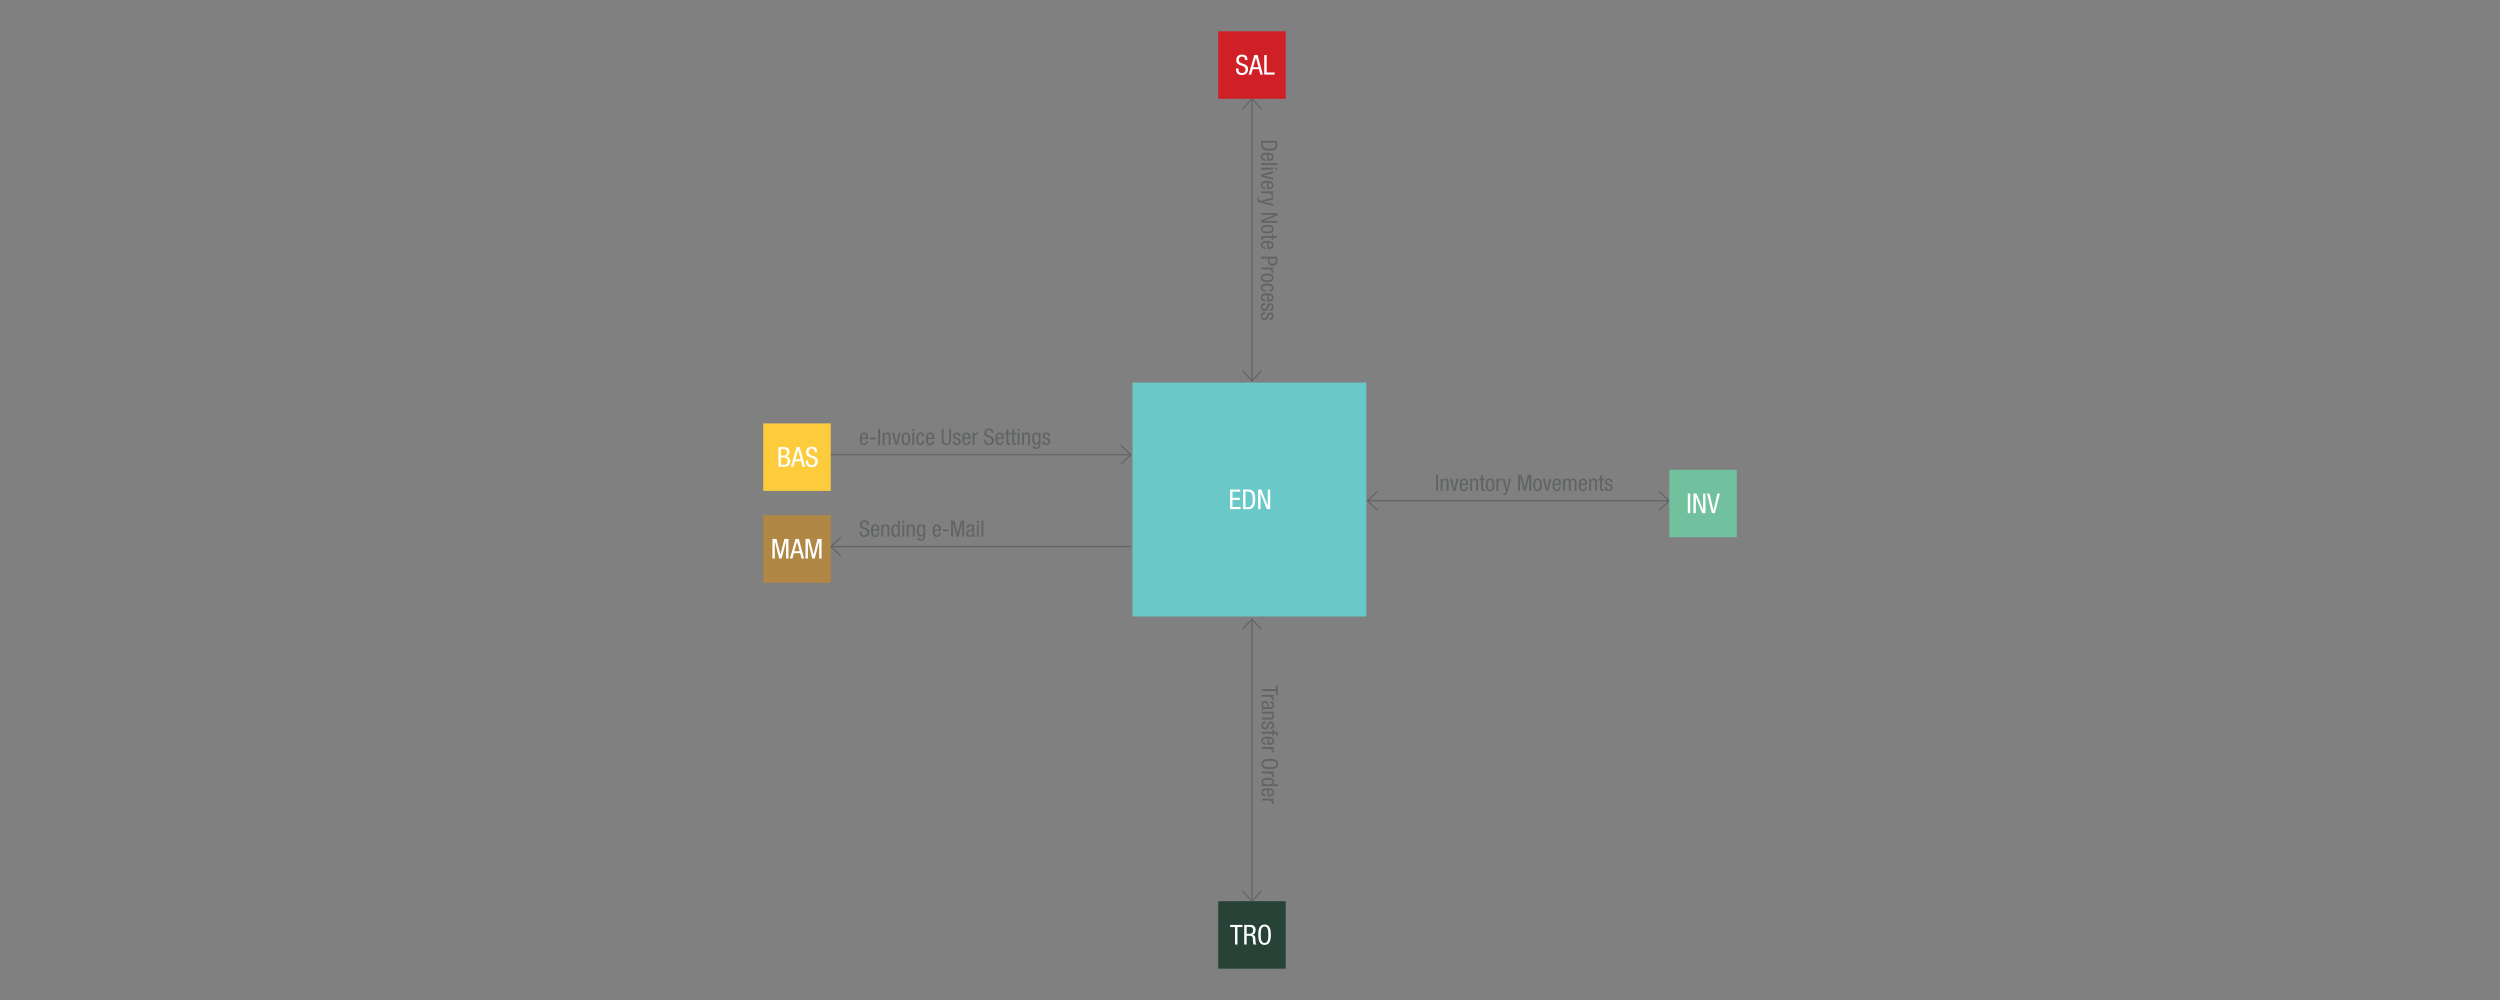 <?xml version="1.0" encoding="utf-8"?>
<!-- Generator: Adobe Illustrator 16.0.0, SVG Export Plug-In . SVG Version: 6.00 Build 0)  -->
<!DOCTYPE svg PUBLIC "-//W3C//DTD SVG 1.1//EN" "http://www.w3.org/Graphics/SVG/1.1/DTD/svg11.dtd">
<svg version="1.1" id="Ebene_1" xmlns="http://www.w3.org/2000/svg" xmlns:xlink="http://www.w3.org/1999/xlink" x="0px" y="0px"
	 width="2000px" height="800px" viewBox="0 0 2000 800" enable-background="new 0 0 2000 800" xml:space="preserve">
<rect x="0" y="0" width="2000" height="800" fill="#808080" stroke="none"/>
<g>
	<polyline fill="none" stroke="#616465" stroke-miterlimit="10" points="612.858,386.93 643.699,386.93 643.699,363.793 
		904.68,363.793 	"/>
	<polyline fill="none" stroke="#616465" stroke-miterlimit="10" points="896.669,356.347 904.68,363.793 896.669,371.24 	"/>
	<polyline fill="none" stroke="#616465" stroke-miterlimit="10" points="1385.771,423.752 1354.93,423.752 1354.93,400.615 
		1093.949,400.615 	"/>
	<polyline fill="none" stroke="#616465" stroke-miterlimit="10" points="1101.958,393.169 1093.949,400.615 1101.958,408.063 	"/>
	<polyline fill="none" stroke="#616465" stroke-miterlimit="10" points="1327.401,408.063 1335.411,400.615 1327.401,393.169 	"/>
	<polyline fill="none" stroke="#616465" stroke-miterlimit="10" points="978.37,771.186 978.37,740.346 1001.505,740.346 
		1001.505,495.363 	"/>
	<polyline fill="none" stroke="#616465" stroke-miterlimit="10" points="1008.953,503.372 1001.505,495.363 994.058,503.372 	"/>
	<polyline fill="none" stroke="#616465" stroke-miterlimit="10" points="994.058,712.954 1001.505,720.965 1008.953,712.954 	"/>
	<polyline fill="none" stroke="#616465" stroke-miterlimit="10" points="1024.748,28.807 1024.748,59.647 1001.613,59.647 
		1001.613,304.629 	"/>
	<polyline fill="none" stroke="#616465" stroke-miterlimit="10" points="994.164,296.619 1001.613,304.629 1009.06,296.619 	"/>
	<polyline fill="none" stroke="#616465" stroke-miterlimit="10" points="1009.06,87.03 1001.611,79.021 994.164,87.03 	"/>
	<g enable-background="new    ">
		<path fill="#616465" d="M689.371,351.243c0,1.494,0,3.709,1.855,3.709c1.44,0,1.638-1.494,1.638-2.232h1.513
			c0,1.026-0.594,3.421-3.241,3.421c-2.376,0-3.349-1.62-3.349-4.951c0-2.395,0.468-5.204,3.439-5.204
			c2.953,0,3.223,2.558,3.223,4.646v0.612H689.371z M692.864,350.055v-0.521c0-1.081-0.324-2.359-1.674-2.359
			c-1.584,0-1.765,1.945-1.765,2.521v0.359H692.864z"/>
		<path fill="#616465" d="M696.084,350.073h4.394v1.404h-4.394V350.073z"/>
		<path fill="#616465" d="M702.493,343.033h1.584v12.855h-1.584V343.033z"/>
		<path fill="#616465" d="M706.11,346.239h1.44v1.134h0.036c0.414-0.882,1.404-1.387,2.341-1.387c2.539,0,2.539,1.909,2.539,3.062
			v6.842h-1.513v-6.662c0-0.738-0.054-1.944-1.422-1.944c-0.81,0-1.908,0.558-1.908,1.944v6.662h-1.513V346.239z"/>
		<path fill="#616465" d="M713.634,346.239h1.656l1.801,7.742h0.036l1.8-7.742h1.657l-2.611,9.65h-1.729L713.634,346.239z"/>
		<path fill="#616465" d="M724.759,345.986c2.791,0,3.475,2.359,3.475,5.078s-0.702,5.077-3.475,5.077
			c-2.791,0-3.475-2.358-3.475-5.077S721.968,345.986,724.759,345.986z M726.649,351.064c0-2.089-0.288-3.89-1.926-3.89
			c-1.531,0-1.855,1.801-1.855,3.89s0.306,3.889,1.855,3.889C726.325,354.952,726.649,353.153,726.649,351.064z"/>
		<path fill="#616465" d="M729.833,343.033h1.513v1.729h-1.513V343.033z M729.833,346.239h1.513v9.65h-1.513V346.239z"/>
		<path fill="#616465" d="M738.007,349.173c0-0.937-0.378-1.999-1.53-1.999c-0.937,0-1.891,0.469-1.891,3.997
			c0,1.243,0.018,3.781,1.836,3.781c1.296,0,1.584-1.368,1.584-2.412h1.513c0,1.512-0.756,3.601-3.169,3.601
			c-2.377,0-3.349-1.62-3.349-4.951c0-2.395,0.468-5.204,3.439-5.204c2.647,0,3.079,2.089,3.079,3.188H738.007z"/>
		<path fill="#616465" d="M742.344,351.243c0,1.494,0,3.709,1.855,3.709c1.44,0,1.638-1.494,1.638-2.232h1.513
			c0,1.026-0.594,3.421-3.241,3.421c-2.376,0-3.349-1.62-3.349-4.951c0-2.395,0.468-5.204,3.439-5.204
			c2.953,0,3.223,2.558,3.223,4.646v0.612H742.344z M745.837,350.055v-0.521c0-1.081-0.324-2.359-1.674-2.359
			c-1.584,0-1.765,1.945-1.765,2.521v0.359H745.837z"/>
		<path fill="#616465" d="M753.305,343.033h1.584v9.038c0,1.891,0.594,2.773,2.179,2.773c1.674,0,2.196-0.973,2.196-2.773v-9.038
			h1.584v9.038c0,2.467-1.26,4.069-3.781,4.069c-2.593,0-3.763-1.404-3.763-4.069V343.033z"/>
		<path fill="#616465" d="M766.878,349.065c0-1.225-0.324-1.891-1.422-1.891c-0.486,0-1.566,0.126-1.566,1.477
			c0,1.152,1.188,1.368,2.377,1.747c1.152,0.378,2.358,0.792,2.358,2.719c0,2.017-1.314,3.024-3.115,3.024
			c-3.277,0-3.313-2.431-3.313-3.421h1.512c0,1.17,0.306,2.232,1.801,2.232c0.486,0,1.603-0.233,1.603-1.603
			c0-1.296-1.207-1.584-2.359-1.962c-1.17-0.396-2.376-0.757-2.376-2.737c0-1.801,1.404-2.665,3.079-2.665
			c2.809,0,2.935,1.945,2.935,3.079H766.878z"/>
		<path fill="#616465" d="M771.323,351.243c0,1.494,0,3.709,1.855,3.709c1.44,0,1.638-1.494,1.638-2.232h1.513
			c0,1.026-0.594,3.421-3.241,3.421c-2.376,0-3.349-1.62-3.349-4.951c0-2.395,0.468-5.204,3.439-5.204
			c2.953,0,3.223,2.558,3.223,4.646v0.612H771.323z M774.816,350.055v-0.521c0-1.081-0.324-2.359-1.674-2.359
			c-1.584,0-1.765,1.945-1.765,2.521v0.359H774.816z"/>
		<path fill="#616465" d="M778.055,346.239h1.513v1.439h0.036c0.432-0.918,0.99-1.692,2.089-1.692c0.306,0,0.522,0.036,0.666,0.108
			v1.477c-0.144-0.019-0.324-0.072-0.81-0.072c-0.756,0-1.98,0.702-1.98,2.287v6.104h-1.513V346.239z"/>
		<path fill="#616465" d="M793.212,346.365c0-1.351-0.486-2.287-1.999-2.287c-1.351,0-2.125,0.72-2.125,2.089
			c0,3.619,6.067,1.458,6.067,6.157c0,2.972-2.179,3.817-3.997,3.817c-3.007,0-3.889-1.549-3.889-4.285h1.584
			c0,1.44,0.108,2.989,2.413,2.989c1.261,0,2.233-0.9,2.233-2.269c0-3.638-6.068-1.531-6.068-6.248c0-1.188,0.504-3.547,3.763-3.547
			c2.467,0,3.547,1.206,3.601,3.583H793.212z"/>
		<path fill="#616465" d="M797.963,351.243c0,1.494,0,3.709,1.855,3.709c1.44,0,1.638-1.494,1.638-2.232h1.513
			c0,1.026-0.594,3.421-3.241,3.421c-2.376,0-3.349-1.62-3.349-4.951c0-2.395,0.468-5.204,3.439-5.204
			c2.953,0,3.223,2.558,3.223,4.646v0.612H797.963z M801.456,350.055v-0.521c0-1.081-0.324-2.359-1.674-2.359
			c-1.584,0-1.765,1.945-1.765,2.521v0.359H801.456z"/>
		<path fill="#616465" d="M805.145,343.429h1.512v2.81h1.675v1.188h-1.675v6.194c0,0.774,0.198,1.08,0.991,1.08
			c0.342,0,0.504-0.036,0.666-0.054v1.242c-0.198,0.054-0.594,0.108-1.224,0.108c-1.585,0-1.945-0.648-1.945-1.909v-6.662h-1.404
			v-1.188h1.404V343.429z"/>
		<path fill="#616465" d="M809.806,343.429h1.513v2.81h1.674v1.188h-1.674v6.194c0,0.774,0.198,1.08,0.99,1.08
			c0.342,0,0.504-0.036,0.666-0.054v1.242c-0.198,0.054-0.594,0.108-1.225,0.108c-1.584,0-1.944-0.648-1.944-1.909v-6.662h-1.404
			v-1.188h1.404V343.429z"/>
		<path fill="#616465" d="M814.108,343.033h1.512v1.729h-1.512V343.033z M814.108,346.239h1.512v9.65h-1.512V346.239z"/>
		<path fill="#616465" d="M817.689,346.239h1.44v1.134h0.036c0.414-0.882,1.404-1.387,2.341-1.387c2.539,0,2.539,1.909,2.539,3.062
			v6.842h-1.513v-6.662c0-0.738-0.054-1.944-1.422-1.944c-0.81,0-1.908,0.558-1.908,1.944v6.662h-1.513V346.239z"/>
		<path fill="#616465" d="M832.379,355.277c0,2.881-1.351,3.925-3.277,3.925c-0.594,0-2.935,0-3.169-2.412h1.512
			c0.072,0.882,0.756,1.225,1.549,1.225c1.944,0,1.872-1.495,1.872-2.161v-1.261h-0.036c-0.342,0.811-1.225,1.297-2.179,1.297
			c-2.809,0-2.989-3.547-2.989-4.825c0-2.611,0.702-5.078,3.151-5.078c1.062,0,1.891,0.702,2.088,1.477h0.036v-1.224h1.44V355.277z
			 M827.248,351.064c0,1.566,0.234,3.528,1.747,3.528c1.656,0,1.962-1.548,1.962-3.528c0-1.873-0.306-3.781-1.945-3.781
			C827.626,347.282,827.248,348.759,827.248,351.064z"/>
		<path fill="#616465" d="M838.499,349.065c0-1.225-0.324-1.891-1.422-1.891c-0.486,0-1.566,0.126-1.566,1.477
			c0,1.152,1.188,1.368,2.377,1.747c1.152,0.378,2.358,0.792,2.358,2.719c0,2.017-1.314,3.024-3.115,3.024
			c-3.277,0-3.313-2.431-3.313-3.421h1.512c0,1.17,0.306,2.232,1.801,2.232c0.486,0,1.603-0.233,1.603-1.603
			c0-1.296-1.207-1.584-2.359-1.962c-1.17-0.396-2.376-0.757-2.376-2.737c0-1.801,1.404-2.665,3.079-2.665
			c2.809,0,2.935,1.945,2.935,3.079H838.499z"/>
	</g>
	<g enable-background="new    ">
		<path fill="#616465" d="M1148.853,379.855h1.585v12.855h-1.585V379.855z"/>
		<path fill="#616465" d="M1152.471,383.06h1.439v1.134h0.037c0.414-0.882,1.404-1.387,2.34-1.387c2.539,0,2.539,1.909,2.539,3.062
			v6.842h-1.512v-6.662c0-0.738-0.055-1.944-1.424-1.944c-0.81,0-1.908,0.558-1.908,1.944v6.662h-1.512V383.06z"/>
		<path fill="#616465" d="M1159.994,383.06h1.656l1.801,7.742h0.035l1.801-7.742h1.656l-2.609,9.65h-1.729L1159.994,383.06z"/>
		<path fill="#616465" d="M1169.372,388.065c0,1.494,0,3.709,1.854,3.709c1.441,0,1.639-1.494,1.639-2.232h1.513
			c0,1.026-0.595,3.421-3.241,3.421c-2.377,0-3.35-1.62-3.35-4.951c0-2.395,0.469-5.204,3.439-5.204
			c2.953,0,3.223,2.558,3.223,4.646v0.612H1169.372z M1172.865,386.876v-0.521c0-1.081-0.324-2.359-1.674-2.359
			c-1.585,0-1.766,1.945-1.766,2.521v0.359H1172.865z"/>
		<path fill="#616465" d="M1176.104,383.06h1.441v1.134h0.035c0.414-0.882,1.404-1.387,2.342-1.387c2.538,0,2.538,1.909,2.538,3.062
			v6.842h-1.513v-6.662c0-0.738-0.054-1.944-1.422-1.944c-0.811,0-1.908,0.558-1.908,1.944v6.662h-1.514V383.06z"/>
		<path fill="#616465" d="M1184.888,380.25h1.513v2.81h1.674v1.188h-1.674v6.194c0,0.774,0.197,1.08,0.99,1.08
			c0.342,0,0.504-0.036,0.666-0.054v1.242c-0.198,0.054-0.594,0.108-1.225,0.108c-1.584,0-1.944-0.648-1.944-1.909v-6.662h-1.404
			v-1.188h1.404V380.25z"/>
		<path fill="#616465" d="M1192.106,382.807c2.791,0,3.476,2.359,3.476,5.078s-0.703,5.077-3.476,5.077
			c-2.79,0-3.476-2.358-3.476-5.077S1189.316,382.807,1192.106,382.807z M1193.997,387.885c0-2.089-0.288-3.89-1.927-3.89
			c-1.53,0-1.854,1.801-1.854,3.89s0.306,3.889,1.854,3.889C1193.673,391.774,1193.997,389.974,1193.997,387.885z"/>
		<path fill="#616465" d="M1197.092,383.06h1.512v1.439h0.036c0.433-0.918,0.991-1.692,2.089-1.692c0.307,0,0.521,0.036,0.666,0.108
			v1.477c-0.145-0.019-0.324-0.072-0.811-0.072c-0.756,0-1.98,0.702-1.98,2.287v6.104h-1.512V383.06z"/>
		<path fill="#616465" d="M1201.933,383.06h1.656l1.909,7.742h0.035l1.693-7.742h1.656l-2.791,10.299
			c-0.379,1.332-0.756,2.521-2.574,2.521c-0.595,0-0.828-0.036-1.1-0.054v-1.188c0.217,0.036,0.505,0.054,0.883,0.054
			c0.702,0,0.99-0.414,1.188-0.937l0.288-0.846L1201.933,383.06z"/>
		<path fill="#616465" d="M1214.461,379.855h2.664l2.575,10.19h0.036l2.574-10.19h2.666v12.855h-1.586v-11.235h-0.035l-2.846,11.235
			h-1.584l-2.845-11.235h-0.036v11.235h-1.584V379.855z"/>
		<path fill="#616465" d="M1230.049,382.807c2.791,0,3.476,2.359,3.476,5.078s-0.702,5.077-3.476,5.077
			c-2.79,0-3.475-2.358-3.475-5.077S1227.259,382.807,1230.049,382.807z M1231.939,387.885c0-2.089-0.287-3.89-1.926-3.89
			c-1.531,0-1.855,1.801-1.855,3.89s0.307,3.889,1.855,3.889C1231.615,391.774,1231.939,389.974,1231.939,387.885z"/>
		<path fill="#616465" d="M1234.225,383.06h1.656l1.801,7.742h0.035l1.801-7.742h1.656l-2.61,9.65h-1.729L1234.225,383.06z"/>
		<path fill="#616465" d="M1243.602,388.065c0,1.494,0,3.709,1.855,3.709c1.439,0,1.639-1.494,1.639-2.232h1.512
			c0,1.026-0.594,3.421-3.24,3.421c-2.377,0-3.35-1.62-3.35-4.951c0-2.395,0.469-5.204,3.439-5.204c2.953,0,3.223,2.558,3.223,4.646
			v0.612H1243.602z M1247.096,386.876v-0.521c0-1.081-0.324-2.359-1.675-2.359c-1.585,0-1.765,1.945-1.765,2.521v0.359H1247.096z"/>
		<path fill="#616465" d="M1250.478,383.06h1.44v1.134h0.036c0.414-0.882,1.404-1.387,2.341-1.387c1.135,0,1.782,0.433,2.088,1.531
			c0.433-0.847,1.279-1.531,2.287-1.531c2.539,0,2.539,1.909,2.539,3.062v6.842h-1.513v-6.662c0-0.738-0.054-1.944-1.296-1.944
			c-0.721,0-1.801,0.432-1.801,1.944v6.662h-1.513v-6.662c0-0.738-0.054-1.944-1.296-1.944c-0.721,0-1.801,0.432-1.801,1.944v6.662
			h-1.513V383.06z"/>
		<path fill="#616465" d="M1264.59,388.065c0,1.494,0,3.709,1.855,3.709c1.439,0,1.638-1.494,1.638-2.232h1.513
			c0,1.026-0.594,3.421-3.241,3.421c-2.376,0-3.349-1.62-3.349-4.951c0-2.395,0.468-5.204,3.439-5.204
			c2.952,0,3.223,2.558,3.223,4.646v0.612H1264.59z M1268.083,386.876v-0.521c0-1.081-0.324-2.359-1.675-2.359
			c-1.584,0-1.764,1.945-1.764,2.521v0.359H1268.083z"/>
		<path fill="#616465" d="M1271.321,383.06h1.44v1.134h0.036c0.414-0.882,1.404-1.387,2.341-1.387c2.539,0,2.539,1.909,2.539,3.062
			v6.842h-1.514v-6.662c0-0.738-0.053-1.944-1.422-1.944c-0.811,0-1.908,0.558-1.908,1.944v6.662h-1.513V383.06z"/>
		<path fill="#616465" d="M1280.105,380.25h1.512v2.81h1.676v1.188h-1.676v6.194c0,0.774,0.199,1.08,0.991,1.08
			c0.342,0,0.504-0.036,0.666-0.054v1.242c-0.198,0.054-0.595,0.108-1.224,0.108c-1.586,0-1.945-0.648-1.945-1.909v-6.662h-1.404
			v-1.188h1.404V380.25z"/>
		<path fill="#616465" d="M1288.458,385.886c0-1.225-0.323-1.891-1.423-1.891c-0.485,0-1.566,0.126-1.566,1.477
			c0,1.152,1.189,1.368,2.377,1.747c1.152,0.378,2.359,0.792,2.359,2.719c0,2.017-1.314,3.024-3.115,3.024
			c-3.277,0-3.313-2.431-3.313-3.421h1.512c0,1.17,0.307,2.232,1.801,2.232c0.486,0,1.603-0.233,1.603-1.603
			c0-1.296-1.206-1.584-2.358-1.962c-1.171-0.396-2.377-0.757-2.377-2.737c0-1.801,1.404-2.665,3.078-2.665
			c2.81,0,2.936,1.945,2.936,3.079H1288.458z"/>
	</g>
	<g enable-background="new    ">
		<path fill="#616465" d="M1009.402,552.912v-1.584h11.451v-3.224h1.404v8.048h-1.404v-3.24H1009.402z"/>
		<path fill="#616465" d="M1019.053,555.953v1.512h-1.439v0.036c0.918,0.433,1.692,0.991,1.692,2.089
			c0,0.307-0.036,0.521-0.108,0.666h-1.477c0.019-0.145,0.072-0.324,0.072-0.811c0-0.756-0.702-1.98-2.287-1.98h-6.104v-1.512
			H1019.053z"/>
		<path fill="#616465" d="M1016.137,561.047c2.179,0,3.169,0.936,3.169,3.24c0,2.936-1.765,2.936-2.773,2.936h-5.384
			c-0.414,0-0.773-0.018-0.773,0.469c0,0.197,0.035,0.287,0.09,0.359h-1.08c-0.019-0.126-0.091-0.504-0.091-0.883
			c0-0.558,0-1.314,1.243-1.367v-0.037c-0.864-0.486-1.387-1.404-1.387-2.322c0-1.801,1.08-2.629,2.809-2.629
			c1.368,0,2.287,0.576,2.665,1.818l0.612,2.035c0.342,1.116,0.666,1.098,1.458,1.098c0.919,0,1.423-0.539,1.423-1.548
			c0-1.657-1.53-1.657-1.891-1.657h-0.09V561.047z M1014.66,565.71c-0.595-0.595-0.685-1.89-1.135-2.575
			c-0.306-0.485-0.684-0.738-1.53-0.738c-0.99,0-1.656,0.343-1.656,1.369c0,1.008,0.828,1.944,1.836,1.944H1014.66z"/>
		<path fill="#616465" d="M1019.053,569.273v1.44h-1.134v0.036c0.882,0.414,1.387,1.404,1.387,2.341
			c0,2.539-1.909,2.539-3.062,2.539h-6.842v-1.514h6.662c0.738,0,1.944-0.053,1.944-1.422c0-0.811-0.558-1.908-1.944-1.908h-6.662
			v-1.513H1019.053z"/>
		<path fill="#616465" d="M1016.227,581.748c1.225,0,1.891-0.324,1.891-1.423c0-0.485-0.126-1.566-1.477-1.566
			c-1.152,0-1.368,1.188-1.747,2.377c-0.378,1.152-0.792,2.358-2.719,2.358c-2.017,0-3.024-1.314-3.024-3.115
			c0-3.276,2.431-3.313,3.421-3.313v1.512c-1.17,0-2.232,0.307-2.232,1.801c0,0.486,0.233,1.604,1.603,1.604
			c1.296,0,1.584-1.207,1.962-2.359c0.396-1.17,0.757-2.377,2.737-2.377c1.801,0,2.665,1.404,2.665,3.079
			c0,2.81-1.945,2.935-3.079,2.935V581.748z"/>
		<path fill="#616465" d="M1017.865,585.383v-1.404h1.188v1.404h1.135c1.459,0,2.215,0.63,2.215,2.088v1.099h-1.297v-0.702
			c0-0.648-0.252-0.973-0.918-0.973h-1.135v1.656h-1.188v-1.656h-8.463v-1.512H1017.865z"/>
		<path fill="#616465" d="M1014.048,590.855c-1.494,0-3.709,0-3.709,1.854c0,1.441,1.494,1.639,2.232,1.639v1.513
			c-1.026,0-3.421-0.595-3.421-3.241c0-2.377,1.62-3.35,4.951-3.35c2.395,0,5.204,0.469,5.204,3.439
			c0,2.953-2.558,3.223-4.646,3.223h-0.612V590.855z M1015.236,594.348h0.521c1.081,0,2.359-0.324,2.359-1.674
			c0-1.585-1.945-1.766-2.521-1.766h-0.359V594.348z"/>
		<path fill="#616465" d="M1019.053,597.586v1.513h-1.439v0.036c0.918,0.432,1.692,0.99,1.692,2.088
			c0,0.307-0.036,0.522-0.108,0.666h-1.477c0.019-0.144,0.072-0.324,0.072-0.81c0-0.757-0.702-1.98-2.287-1.98h-6.104v-1.513
			H1019.053z"/>
		<path fill="#616465" d="M1015.83,615.391c-3.241,0-6.68-0.595-6.68-4.143c0-3.547,3.438-4.141,6.68-4.141s6.68,0.594,6.68,4.141
			C1022.51,614.796,1019.071,615.391,1015.83,615.391z M1015.83,608.764c-2.971,0-5.384,0.289-5.384,2.484
			c0,2.197,2.413,2.485,5.384,2.485s5.384-0.288,5.384-2.485C1021.214,609.053,1018.801,608.764,1015.83,608.764z"/>
		<path fill="#616465" d="M1019.053,617.241v1.513h-1.439v0.035c0.918,0.433,1.692,0.99,1.692,2.09c0,0.306-0.036,0.521-0.108,0.666
			h-1.477c0.019-0.145,0.072-0.324,0.072-0.811c0-0.756-0.702-1.98-2.287-1.98h-6.104v-1.513H1019.053z"/>
		<path fill="#616465" d="M1009.402,628.926v-1.441h1.188v-0.035c-0.721-0.198-1.44-1.045-1.44-2.089
			c0-2.286,2.053-3.151,5.077-3.151c2.017,0,5.078,0.307,5.078,3.043c0,0.865-0.505,1.783-1.351,2.125v0.035h4.303v1.514H1009.402z
			 M1010.446,625.559c0,1.656,1.566,1.944,3.781,1.944c1.873,0,3.781-0.306,3.781-1.944c0-1.387-1.477-1.765-3.781-1.765
			S1010.446,624.172,1010.446,625.559z"/>
		<path fill="#616465" d="M1014.048,632.164c-1.494,0-3.709,0-3.709,1.854c0,1.441,1.494,1.639,2.232,1.639v1.514
			c-1.026,0-3.421-0.595-3.421-3.242c0-2.376,1.62-3.349,4.951-3.349c2.395,0,5.204,0.468,5.204,3.438
			c0,2.953-2.558,3.224-4.646,3.224h-0.612V632.164z M1015.236,635.656h0.521c1.081,0,2.359-0.324,2.359-1.674
			c0-1.584-1.945-1.765-2.521-1.765h-0.359V635.656z"/>
		<path fill="#616465" d="M1019.053,638.895v1.514h-1.439v0.035c0.918,0.432,1.692,0.99,1.692,2.089
			c0,0.306-0.036,0.522-0.108,0.666h-1.477c0.019-0.144,0.072-0.323,0.072-0.81c0-0.757-0.702-1.98-2.287-1.98h-6.104v-1.514
			H1019.053z"/>
	</g>
	<g enable-background="new    ">
		<path fill="#616465" d="M1021.809,112.621v3.439c0,3.979-2.881,4.501-6.428,4.501c-3.241,0-6.428-0.81-6.428-4.339v-3.601
			H1021.809z M1010.25,114.205v1.656c0,2.737,2.809,3.043,5.113,3.043c2.484,0,5.149-0.162,5.149-3.043v-1.656H1010.25z"/>
		<path fill="#616465" d="M1013.599,123.673c-1.494,0-3.709,0-3.709,1.855c0,1.44,1.494,1.638,2.232,1.638v1.513
			c-1.026,0-3.421-0.594-3.421-3.241c0-2.376,1.62-3.349,4.951-3.349c2.395,0,5.204,0.468,5.204,3.439
			c0,2.953-2.558,3.223-4.646,3.223h-0.612V123.673z M1014.787,127.166h0.521c1.081,0,2.359-0.324,2.359-1.674
			c0-1.584-1.945-1.765-2.521-1.765h-0.359V127.166z"/>
		<path fill="#616465" d="M1021.809,130.494v1.512h-12.855v-1.512H1021.809z"/>
		<path fill="#616465" d="M1018.604,134.166v1.513h-9.65v-1.513H1018.604z M1021.809,134.166v1.513h-1.729v-1.513H1021.809z"/>
		<path fill="#616465" d="M1018.604,136.938v1.656l-7.742,1.801v0.036l7.742,1.801v1.656l-9.65-2.61v-1.729L1018.604,136.938z"/>
		<path fill="#616465" d="M1013.599,146.316c-1.494,0-3.709,0-3.709,1.855c0,1.44,1.494,1.638,2.232,1.638v1.513
			c-1.026,0-3.421-0.594-3.421-3.241c0-2.376,1.62-3.349,4.951-3.349c2.395,0,5.204,0.468,5.204,3.439
			c0,2.953-2.558,3.223-4.646,3.223h-0.612V146.316z M1014.787,149.809h0.521c1.081,0,2.359-0.324,2.359-1.674
			c0-1.584-1.945-1.765-2.521-1.765h-0.359V149.809z"/>
		<path fill="#616465" d="M1018.604,153.048v1.513h-1.439v0.036c0.918,0.432,1.692,0.99,1.692,2.089
			c0,0.306-0.036,0.522-0.108,0.666h-1.477c0.019-0.144,0.072-0.324,0.072-0.81c0-0.756-0.702-1.98-2.287-1.98h-6.104v-1.513
			H1018.604z"/>
		<path fill="#616465" d="M1018.604,157.889v1.656l-7.742,1.909v0.036l7.742,1.692v1.656l-10.299-2.791
			c-1.332-0.378-2.521-0.756-2.521-2.575c0-0.594,0.036-0.828,0.054-1.099h1.188c-0.036,0.216-0.054,0.504-0.054,0.882
			c0,0.702,0.414,0.99,0.937,1.188l0.846,0.288L1018.604,157.889z"/>
		<path fill="#616465" d="M1021.809,170.381v2.053l-10.73,4.249v0.036h10.73v1.584h-12.855v-2.179l10.407-4.124v-0.036h-10.407
			v-1.584H1021.809z"/>
		<path fill="#616465" d="M1018.856,183.342c0,2.791-2.359,3.475-5.078,3.475s-5.077-0.702-5.077-3.475
			c0-2.791,2.358-3.475,5.077-3.475S1018.856,180.551,1018.856,183.342z M1013.778,185.232c2.089,0,3.89-0.288,3.89-1.926
			c0-1.531-1.801-1.855-3.89-1.855s-3.889,0.306-3.889,1.855C1009.89,184.908,1011.689,185.232,1013.778,185.232z"/>
		<path fill="#616465" d="M1021.413,188.777v1.513h-2.81v1.674h-1.188v-1.674h-6.194c-0.774,0-1.08,0.198-1.08,0.99
			c0,0.342,0.036,0.504,0.054,0.666h-1.242c-0.054-0.198-0.108-0.594-0.108-1.225c0-1.584,0.648-1.944,1.909-1.944h6.662v-1.404
			h1.188v1.404H1021.413z"/>
		<path fill="#616465" d="M1013.599,194.249c-1.494,0-3.709,0-3.709,1.855c0,1.44,1.494,1.638,2.232,1.638v1.513
			c-1.026,0-3.421-0.594-3.421-3.241c0-2.376,1.62-3.349,4.951-3.349c2.395,0,5.204,0.468,5.204,3.439
			c0,2.953-2.558,3.223-4.646,3.223h-0.612V194.249z M1014.787,197.742h0.521c1.081,0,2.359-0.324,2.359-1.674
			c0-1.584-1.945-1.765-2.521-1.765h-0.359V197.742z"/>
		<path fill="#616465" d="M1021.809,205.354v3.277c0,1.098,0,3.979-3.69,3.979c-2.396,0-3.728-1.53-3.728-3.709v-1.962h-5.438
			v-1.584H1021.809z M1015.688,206.939v1.891c0,1.152,0.792,2.125,2.502,2.125c1.423,0,2.323-0.648,2.323-2.233v-1.782H1015.688z"/>
		<path fill="#616465" d="M1018.604,213.958v1.513h-1.439v0.036c0.918,0.432,1.692,0.99,1.692,2.089
			c0,0.306-0.036,0.522-0.108,0.666h-1.477c0.019-0.144,0.072-0.324,0.072-0.81c0-0.756-0.702-1.98-2.287-1.98h-6.104v-1.513
			H1018.604z"/>
		<path fill="#616465" d="M1018.856,222.292c0,2.791-2.359,3.475-5.078,3.475s-5.077-0.702-5.077-3.475
			c0-2.791,2.358-3.475,5.077-3.475S1018.856,219.502,1018.856,222.292z M1013.778,224.183c2.089,0,3.89-0.288,3.89-1.927
			c0-1.53-1.801-1.854-3.89-1.854s-3.889,0.306-3.889,1.854C1009.89,223.859,1011.689,224.183,1013.778,224.183z"/>
		<path fill="#616465" d="M1015.669,231.868c0.937,0,1.999-0.378,1.999-1.53c0-0.937-0.469-1.891-3.997-1.891
			c-1.243,0-3.781,0.018-3.781,1.836c0,1.296,1.368,1.584,2.412,1.584v1.513c-1.512,0-3.601-0.756-3.601-3.169
			c0-2.377,1.62-3.349,4.951-3.349c2.395,0,5.204,0.468,5.204,3.439c0,2.647-2.089,3.079-3.188,3.079V231.868z"/>
		<path fill="#616465" d="M1013.599,236.205c-1.494,0-3.709,0-3.709,1.854c0,1.44,1.494,1.639,2.232,1.639v1.513
			c-1.026,0-3.421-0.594-3.421-3.241c0-2.376,1.62-3.349,4.951-3.349c2.395,0,5.204,0.468,5.204,3.439
			c0,2.953-2.558,3.223-4.646,3.223h-0.612V236.205z M1014.787,239.698h0.521c1.081,0,2.359-0.324,2.359-1.674
			c0-1.584-1.945-1.765-2.521-1.765h-0.359V239.698z"/>
		<path fill="#616465" d="M1015.777,247.078c1.225,0,1.891-0.324,1.891-1.422c0-0.486-0.126-1.566-1.477-1.566
			c-1.152,0-1.368,1.188-1.747,2.377c-0.378,1.152-0.792,2.358-2.719,2.358c-2.017,0-3.024-1.314-3.024-3.115
			c0-3.277,2.431-3.313,3.421-3.313v1.512c-1.17,0-2.232,0.306-2.232,1.801c0,0.486,0.233,1.603,1.603,1.603
			c1.296,0,1.584-1.207,1.962-2.359c0.396-1.17,0.757-2.376,2.737-2.376c1.801,0,2.665,1.404,2.665,3.079
			c0,2.809-1.945,2.935-3.079,2.935V247.078z"/>
		<path fill="#616465" d="M1015.777,254.404c1.225,0,1.891-0.324,1.891-1.422c0-0.486-0.126-1.566-1.477-1.566
			c-1.152,0-1.368,1.188-1.747,2.377c-0.378,1.152-0.792,2.358-2.719,2.358c-2.017,0-3.024-1.314-3.024-3.115
			c0-3.277,2.431-3.313,3.421-3.313v1.512c-1.17,0-2.232,0.306-2.232,1.801c0,0.486,0.233,1.603,1.603,1.603
			c1.296,0,1.584-1.207,1.962-2.359c0.396-1.17,0.757-2.376,2.737-2.376c1.801,0,2.665,1.404,2.665,3.079
			c0,2.809-1.945,2.935-3.079,2.935V254.404z"/>
	</g>
	<polygon fill="#274337" points="974.558,774.965 974.558,720.965 1028.558,720.965 1028.558,774.965 	"/>
	<g enable-background="new    ">
		<path fill="#FFFFFF" d="M989.972,755.633h-1.936v-13.994h-3.939v-1.716h9.835v1.716h-3.96V755.633z"/>
		<path fill="#FFFFFF" d="M995.384,739.923h5.083c2.487,0,4.026,1.452,4.026,3.938c0,1.672-0.594,3.542-2.42,3.96v0.044
			c1.387,0.154,2.135,1.276,2.223,2.619l0.132,2.684c0.065,1.738,0.374,2.179,0.837,2.465h-2.333
			c-0.353-0.352-0.462-1.496-0.528-2.267l-0.132-2.442c-0.176-2.156-1.343-2.288-2.332-2.288h-2.619v6.997h-1.936V739.923z
			 M997.32,747.052h1.915c1.144,0,3.234,0.021,3.234-3.036c0-1.563-1.012-2.509-2.838-2.509h-2.311V747.052z"/>
		<path fill="#FFFFFF" d="M1016.703,747.778c0,3.961-0.727,8.163-5.061,8.163c-4.335,0-5.061-4.202-5.061-8.163
			c0-3.96,0.726-8.163,5.061-8.163C1015.977,739.615,1016.703,743.818,1016.703,747.778z M1008.605,747.778
			c0,3.631,0.353,6.579,3.037,6.579c2.684,0,3.036-2.948,3.036-6.579c0-3.63-0.353-6.578-3.036-6.578
			C1008.958,741.199,1008.605,744.148,1008.605,747.778z"/>
	</g>
	<polygon fill="#6AC9C8" points="905.959,493.186 905.959,306.1 1093.046,306.1 1093.046,493.186 	"/>
	<g enable-background="new    ">
		<path fill="#FFFFFF" d="M984.069,391.611h8.119v1.716h-6.183v4.929h5.831v1.717h-5.831v5.633h6.447v1.716h-8.383V391.611z"/>
		<path fill="#FFFFFF" d="M994.453,391.611h4.203c4.862,0,5.501,3.521,5.501,7.854c0,3.961-0.99,7.855-5.303,7.855h-4.401V391.611z
			 M996.389,405.737h2.024c3.345,0,3.719-3.433,3.719-6.249c0-3.036-0.198-6.293-3.719-6.293h-2.024V405.737z"/>
		<path fill="#FFFFFF" d="M1006.486,391.611h2.509l5.192,13.113h0.045v-13.113h1.936v15.71h-2.662l-5.039-12.718h-0.044v12.718
			h-1.937V391.611z"/>
	</g>
	<polygon fill="#FDCC3C" points="610.59,338.725 664.59,338.725 664.59,392.711 610.59,392.711 	"/>
	<g enable-background="new    ">
		<path fill="#FFFFFF" d="M622.772,357.679h4.818c2.046,0,4.027,0.968,4.027,4.026c0,1.43-0.858,2.86-2.289,3.278v0.044
			c1.937,0.462,2.794,1.937,2.794,3.873c0,3.19-1.804,4.488-5.083,4.488h-4.269V357.679z M624.708,364.455h2.222
			c0.814,0,2.663-0.197,2.663-2.618c0-1.65-0.792-2.574-2.707-2.574h-2.178V364.455z M624.708,371.805h2.641
			c2.046,0,2.75-1.387,2.75-2.904c0-2.156-1.386-2.993-3.08-2.993h-2.311V371.805z"/>
		<path fill="#FFFFFF" d="M637.27,357.679h2.597l4.225,15.71h-2.024l-1.122-4.313h-5.017l-1.167,4.313h-2.024L637.27,357.679z
			 M636.324,367.492h4.225l-2.002-7.592h-0.044L636.324,367.492z"/>
		<path fill="#FFFFFF" d="M651.857,361.749c0-1.65-0.594-2.794-2.442-2.794c-1.65,0-2.597,0.88-2.597,2.552
			c0,4.423,7.415,1.782,7.415,7.525c0,3.63-2.662,4.664-4.885,4.664c-3.674,0-4.752-1.892-4.752-5.236h1.936
			c0,1.761,0.132,3.652,2.949,3.652c1.54,0,2.729-1.1,2.729-2.772c0-4.444-7.416-1.87-7.416-7.635c0-1.452,0.616-4.335,4.599-4.335
			c3.014,0,4.334,1.475,4.4,4.379H651.857z"/>
	</g>
	<polyline fill="none" stroke="#616465" stroke-miterlimit="10" points="612.858,460.389 643.699,460.389 643.699,437.252 
		904.68,437.252 	"/>
	<polyline fill="none" stroke="#616465" stroke-miterlimit="10" points="672.601,444.698 664.59,437.252 672.601,429.805 	"/>
	<g enable-background="new    ">
		<path fill="#616465" d="M693.621,419.823c0-1.351-0.486-2.287-1.999-2.287c-1.351,0-2.125,0.72-2.125,2.089
			c0,3.619,6.067,1.458,6.067,6.157c0,2.972-2.179,3.817-3.997,3.817c-3.007,0-3.889-1.549-3.889-4.285h1.584
			c0,1.44,0.108,2.989,2.413,2.989c1.261,0,2.233-0.9,2.233-2.269c0-3.638-6.068-1.531-6.068-6.248c0-1.188,0.504-3.547,3.763-3.547
			c2.467,0,3.547,1.206,3.601,3.583H693.621z"/>
		<path fill="#616465" d="M698.371,424.702c0,1.494,0,3.709,1.855,3.709c1.44,0,1.638-1.494,1.638-2.232h1.513
			c0,1.026-0.594,3.421-3.241,3.421c-2.376,0-3.349-1.62-3.349-4.951c0-2.395,0.468-5.204,3.439-5.204
			c2.953,0,3.223,2.558,3.223,4.646v0.612H698.371z M701.864,423.514v-0.521c0-1.081-0.324-2.359-1.674-2.359
			c-1.584,0-1.765,1.945-1.765,2.521v0.359H701.864z"/>
		<path fill="#616465" d="M705.103,419.698h1.44v1.134h0.036c0.414-0.882,1.404-1.387,2.341-1.387c2.539,0,2.539,1.909,2.539,3.062
			v6.842h-1.513v-6.662c0-0.738-0.054-1.944-1.422-1.944c-0.81,0-1.908,0.558-1.908,1.944v6.662h-1.513V419.698z"/>
		<path fill="#616465" d="M719.792,429.348h-1.44v-1.188h-0.036c-0.198,0.721-1.044,1.44-2.088,1.44
			c-2.287,0-3.151-2.053-3.151-5.077c0-2.017,0.306-5.078,3.043-5.078c0.864,0,1.782,0.505,2.125,1.351h0.036v-4.303h1.513V429.348z
			 M716.425,428.304c1.657,0,1.945-1.566,1.945-3.781c0-1.873-0.306-3.781-1.945-3.781c-1.386,0-1.764,1.477-1.764,3.781
			S715.039,428.304,716.425,428.304z"/>
		<path fill="#616465" d="M721.861,416.492h1.512v1.729h-1.512V416.492z M721.861,419.698h1.512v9.65h-1.512V419.698z"/>
		<path fill="#616465" d="M725.442,419.698h1.44v1.134h0.036c0.414-0.882,1.404-1.387,2.341-1.387c2.539,0,2.539,1.909,2.539,3.062
			v6.842h-1.513v-6.662c0-0.738-0.054-1.944-1.422-1.944c-0.81,0-1.908,0.558-1.908,1.944v6.662h-1.513V419.698z"/>
		<path fill="#616465" d="M740.132,428.736c0,2.881-1.351,3.925-3.277,3.925c-0.594,0-2.935,0-3.169-2.412h1.512
			c0.072,0.882,0.756,1.225,1.549,1.225c1.944,0,1.872-1.495,1.872-2.161v-1.261h-0.036c-0.342,0.811-1.225,1.297-2.179,1.297
			c-2.809,0-2.989-3.547-2.989-4.825c0-2.611,0.702-5.078,3.151-5.078c1.062,0,1.891,0.702,2.088,1.477h0.036v-1.224h1.44V428.736z
			 M735.001,424.523c0,1.566,0.234,3.528,1.747,3.528c1.656,0,1.962-1.548,1.962-3.528c0-1.873-0.306-3.781-1.945-3.781
			C735.379,420.741,735.001,422.218,735.001,424.523z"/>
		<path fill="#616465" d="M747.69,424.702c0,1.494,0,3.709,1.855,3.709c1.44,0,1.638-1.494,1.638-2.232h1.513
			c0,1.026-0.594,3.421-3.241,3.421c-2.376,0-3.349-1.62-3.349-4.951c0-2.395,0.468-5.204,3.439-5.204
			c2.953,0,3.223,2.558,3.223,4.646v0.612H747.69z M751.184,423.514v-0.521c0-1.081-0.324-2.359-1.674-2.359
			c-1.584,0-1.765,1.945-1.765,2.521v0.359H751.184z"/>
		<path fill="#616465" d="M754.404,423.532h4.394v1.404h-4.394V423.532z"/>
		<path fill="#616465" d="M760.848,416.492h2.665l2.575,10.19h0.036l2.575-10.19h2.665v12.855h-1.584v-11.235h-0.036l-2.845,11.235
			h-1.585l-2.845-11.235h-0.036v11.235h-1.584V416.492z"/>
		<path fill="#616465" d="M773.196,422.614c0-2.179,0.936-3.169,3.241-3.169c2.935,0,2.935,1.765,2.935,2.773v5.384
			c0,0.414-0.018,0.773,0.468,0.773c0.198,0,0.288-0.035,0.36-0.09v1.08c-0.126,0.019-0.504,0.091-0.882,0.091
			c-0.558,0-1.314,0-1.368-1.243h-0.036c-0.486,0.864-1.404,1.387-2.323,1.387c-1.8,0-2.629-1.08-2.629-2.809
			c0-1.368,0.576-2.287,1.819-2.665l2.035-0.612c1.116-0.342,1.098-0.666,1.098-1.458c0-0.919-0.54-1.423-1.548-1.423
			c-1.657,0-1.657,1.53-1.657,1.891v0.09H773.196z M777.859,424.09c-0.594,0.595-1.891,0.685-2.575,1.135
			c-0.486,0.306-0.738,0.684-0.738,1.53c0,0.99,0.342,1.656,1.369,1.656c1.008,0,1.944-0.828,1.944-1.836V424.09z"/>
		<path fill="#616465" d="M781.511,416.492h1.513v1.729h-1.513V416.492z M781.511,419.698h1.513v9.65h-1.513V419.698z"/>
		<path fill="#616465" d="M785.183,416.492h1.513v12.855h-1.513V416.492z"/>
	</g>
	<polygon fill="#B08745" points="610.59,412.184 664.59,412.184 664.59,466.17 610.59,466.17 	"/>
	<g enable-background="new    ">
		<path fill="#FFFFFF" d="M617.923,431.138h3.256l3.146,12.453h0.044l3.146-12.453h3.256v15.71h-1.936v-13.73h-0.044l-3.477,13.73
			h-1.937l-3.477-13.73h-0.044v13.73h-1.936V431.138z"/>
		<path fill="#FFFFFF" d="M636.447,431.138h2.597l4.225,15.71h-2.024l-1.122-4.313h-5.017l-1.167,4.313h-2.024L636.447,431.138z
			 M635.501,440.951h4.225l-2.002-7.592h-0.044L635.501,440.951z"/>
		<path fill="#FFFFFF" d="M644.411,431.138h3.256l3.146,12.453h0.044l3.146-12.453h3.256v15.71h-1.936v-13.73h-0.044l-3.477,13.73
			h-1.937l-3.477-13.73h-0.044v13.73h-1.936V431.138z"/>
	</g>
	<polygon fill="#72C19E" points="1335.411,375.83 1389.411,375.83 1389.411,429.831 1335.411,429.831 	"/>
	<g enable-background="new    ">
		<path fill="#FFFFFF" d="M1350.246,394.813h1.936v15.71h-1.936V394.813z"/>
		<path fill="#FFFFFF" d="M1354.733,394.813h2.509l5.191,13.113h0.045v-13.113h1.936v15.71h-2.662l-5.039-12.718h-0.043v12.718
			h-1.937V394.813z"/>
		<path fill="#FFFFFF" d="M1365.645,394.813h2.025l3.08,13.487h0.043l3.081-13.487h2.024l-3.961,15.71h-2.464L1365.645,394.813z"/>
	</g>
	<polygon fill="#D02027" points="974.558,25.035 1028.558,25.035 1028.558,79.021 974.558,79.021 	"/>
	<g enable-background="new    ">
		<path fill="#FFFFFF" d="M996.064,48.056c0-1.65-0.594-2.794-2.442-2.794c-1.65,0-2.597,0.88-2.597,2.552
			c0,4.423,7.415,1.782,7.415,7.525c0,3.63-2.662,4.664-4.885,4.664c-3.674,0-4.752-1.892-4.752-5.236h1.936
			c0,1.761,0.132,3.652,2.949,3.652c1.54,0,2.729-1.1,2.729-2.772c0-4.444-7.416-1.87-7.416-7.635c0-1.452,0.616-4.335,4.599-4.335
			c3.014,0,4.334,1.475,4.4,4.379H996.064z"/>
		<path fill="#FFFFFF" d="M1003.477,43.986h2.598l4.225,15.71h-2.025l-1.121-4.313h-5.018l-1.166,4.313h-2.024L1003.477,43.986z
			 M1002.531,53.799h4.225l-2.002-7.592h-0.045L1002.531,53.799z"/>
		<path fill="#FFFFFF" d="M1011.396,43.986h1.937V57.98h6.381v1.716h-8.317V43.986z"/>
	</g>
</g>
</svg>
